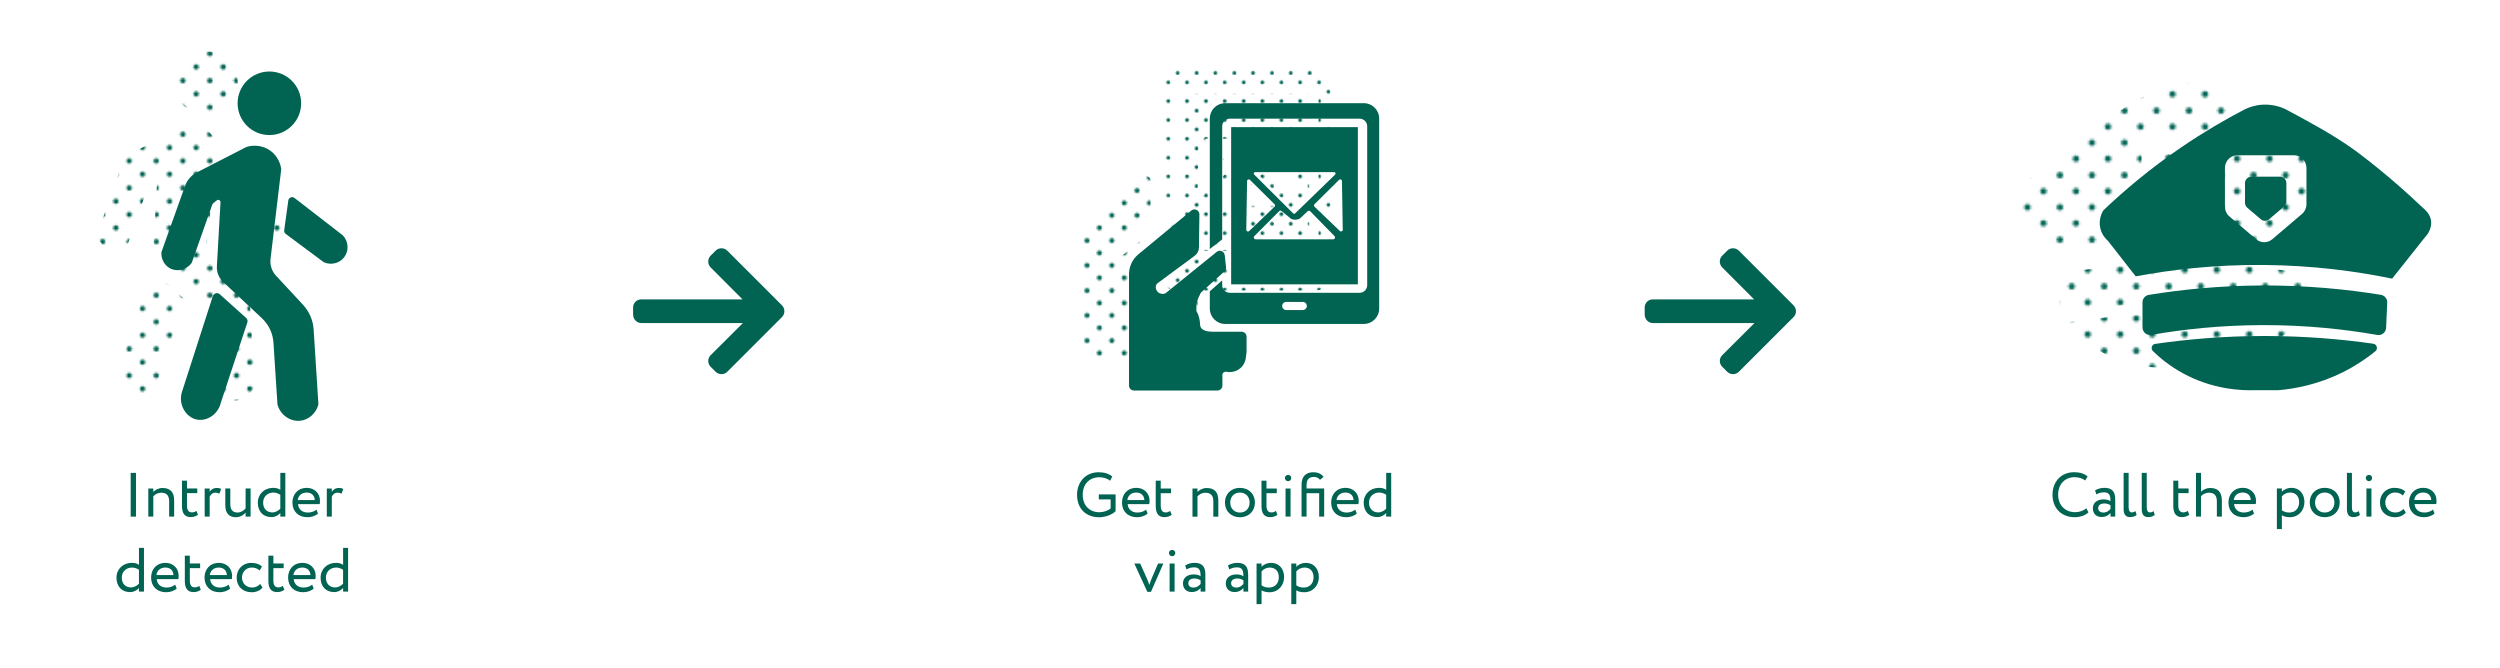 <?xml version="1.0" encoding="UTF-8"?>
<svg xmlns="http://www.w3.org/2000/svg" xmlns:xlink="http://www.w3.org/1999/xlink" viewBox="0 0 1000 267">
  <defs>
    <style>
      .cls-1 {
        fill: url(#Green-7);
      }

      .cls-2 {
        fill: url(#Green-2);
      }

      .cls-3 {
        fill: none;
      }

      .cls-4 {
        fill: url(#Green-3);
      }

      .cls-5 {
        fill: url(#Green-5);
      }

      .cls-6 {
        fill: url(#Green-4);
      }

      .cls-7 {
        fill: #006555;
      }

      .cls-8 {
        fill: url(#Green-6);
      }

      .cls-9 {
        fill: url(#Green);
      }

      .cls-10 {
        fill: url(#Unnamed_Pattern_4);
      }

      .cls-11 {
        fill: #016352;
      }
    </style>
    <pattern id="Unnamed_Pattern_4" data-name="Unnamed Pattern 4" x="0" y="0" width="28.8" height="28.8" patternTransform="translate(403.18 -8747.54) scale(.74)" patternUnits="userSpaceOnUse" viewBox="0 0 28.8 28.8">
      <g>
        <rect class="cls-3" width="28.8" height="28.8"/>
        <g>
          <path class="cls-11" d="M25.2,26.64c.8,0,1.44-.64,1.44-1.44s-.64-1.44-1.44-1.44-1.44.64-1.44,1.44.64,1.44,1.44,1.44Z"/>
          <path class="cls-11" d="M10.8,26.64c.8,0,1.44-.64,1.44-1.44s-.65-1.44-1.44-1.44-1.44.64-1.44,1.44.64,1.44,1.44,1.44Z"/>
          <path class="cls-11" d="M25.2,12.24c.8,0,1.44-.65,1.44-1.44s-.64-1.44-1.44-1.44-1.44.64-1.44,1.44.64,1.44,1.44,1.44Z"/>
          <path class="cls-11" d="M10.8,12.24c.8,0,1.44-.65,1.44-1.44s-.65-1.44-1.44-1.44-1.44.64-1.44,1.44.64,1.44,1.44,1.44Z"/>
          <path class="cls-11" d="M3.6,19.44c.79,0,1.44-.64,1.44-1.44s-.65-1.44-1.44-1.44-1.44.64-1.44,1.44.64,1.44,1.44,1.44Z"/>
          <path class="cls-11" d="M18,19.44c.79,0,1.44-.64,1.44-1.44s-.65-1.44-1.44-1.44-1.44.64-1.44,1.44.64,1.44,1.44,1.44Z"/>
          <path class="cls-11" d="M3.6,5.04c.79,0,1.44-.64,1.44-1.44s-.65-1.44-1.44-1.44-1.44.64-1.44,1.44.64,1.44,1.44,1.44Z"/>
          <path class="cls-11" d="M18,5.04c.79,0,1.44-.64,1.44-1.44s-.65-1.44-1.44-1.44-1.44.64-1.44,1.44.64,1.44,1.44,1.44Z"/>
        </g>
      </g>
    </pattern>
    <pattern id="Green" x="0" y="0" width="28.8" height="28.8" patternTransform="translate(172.18 -8710.65) scale(.69)" patternUnits="userSpaceOnUse" viewBox="0 0 28.8 28.8">
      <g>
        <rect class="cls-3" width="28.8" height="28.8"/>
        <g>
          <path class="cls-7" d="M25.2,26.64c.8,0,1.44-.64,1.44-1.44s-.64-1.44-1.44-1.44-1.44.64-1.44,1.44.64,1.44,1.44,1.44Z"/>
          <path class="cls-7" d="M10.8,26.64c.8,0,1.44-.64,1.44-1.44s-.65-1.44-1.44-1.44-1.44.64-1.44,1.44.64,1.44,1.44,1.44Z"/>
          <path class="cls-7" d="M25.2,12.24c.8,0,1.44-.65,1.44-1.44s-.64-1.44-1.44-1.44-1.44.64-1.44,1.44.64,1.44,1.44,1.44Z"/>
          <path class="cls-7" d="M10.8,12.24c.8,0,1.44-.65,1.44-1.44s-.65-1.44-1.44-1.44-1.44.64-1.44,1.44.64,1.44,1.44,1.44Z"/>
          <path class="cls-7" d="M3.6,19.44c.79,0,1.44-.64,1.44-1.44s-.65-1.44-1.44-1.44-1.44.64-1.44,1.44.64,1.44,1.44,1.44Z"/>
          <path class="cls-7" d="M18,19.44c.79,0,1.44-.64,1.44-1.44s-.65-1.44-1.44-1.44-1.44.64-1.44,1.44.64,1.44,1.44,1.44Z"/>
          <path class="cls-7" d="M3.6,5.04c.79,0,1.44-.64,1.44-1.44s-.65-1.44-1.44-1.44-1.44.64-1.44,1.44.64,1.44,1.44,1.44Z"/>
          <path class="cls-7" d="M18,5.04c.79,0,1.44-.64,1.44-1.44s-.65-1.44-1.44-1.44-1.44.64-1.44,1.44.64,1.44,1.44,1.44Z"/>
        </g>
      </g>
    </pattern>
    <pattern id="Green-2" data-name="Green" patternTransform="translate(-533.58 -10151.7) scale(.52)" xlink:href="#Green"/>
    <pattern id="Green-3" data-name="Green" patternTransform="translate(-533.58 -10151.7) scale(.52)" xlink:href="#Green"/>
    <pattern id="Green-4" data-name="Green" patternTransform="translate(812.66 -7554.28) scale(.89)" xlink:href="#Green"/>
    <pattern id="Green-5" data-name="Green" patternTransform="translate(812.66 -7554.28) scale(.89)" xlink:href="#Green"/>
    <pattern id="Green-6" data-name="Green" patternTransform="translate(794.95 -7572.92) scale(.89)" xlink:href="#Green"/>
    <pattern id="Green-7" data-name="Green" patternTransform="translate(812.66 -7554.28) scale(.89)" xlink:href="#Green"/>
  </defs>
  <g id="text">
    <g>
      <path class="cls-11" d="M52.27,189.15h2.12v17.5h-2.12v-17.5Z"/>
      <path class="cls-11" d="M59.32,195.4h2v1.37c.77-.85,2.2-1.57,3.67-1.57,2.92,0,4.67,1.43,4.67,4.95v6.5h-2v-6.12c0-2.35-1.07-3.45-3.17-3.45-1.27,0-2.45.62-3.17,1.45v8.12h-2v-11.25Z"/>
      <path class="cls-11" d="M72.79,192.27h2v3.12h4.12v1.87h-4.12v4.9c0,1.77.57,2.8,2,2.8.77,0,1.37-.32,1.77-.62l.62,1.55c-.6.5-1.62.95-2.87.95-2.52,0-3.52-1.6-3.52-4.47v-10.1Z"/>
      <path class="cls-11" d="M81.87,195.4h2v1.32c.58-.85,1.4-1.53,2.82-1.53.92,0,1.37.15,1.75.43l-.7,1.88c-.55-.33-.85-.43-1.52-.43-1.3,0-1.92.78-2.35,1.6v7.97h-2v-11.25Z"/>
      <path class="cls-11" d="M100.24,206.64h-2v-1.6c-.77.95-2.2,1.85-3.97,1.85-2.5,0-4.15-1.5-4.15-4.8v-6.7h2v6.25c0,2.12.85,3.37,2.9,3.37,1.3,0,2.52-.77,3.22-1.67v-7.95h2v11.25Z"/>
      <path class="cls-11" d="M112.12,205.22c-.82.9-2.05,1.62-3.57,1.62-3.3,0-5.42-2.28-5.42-5.75s2.6-5.95,6.15-5.95c1.2,0,2.07.25,2.85.8v-6.8h2v17.5h-2v-1.42ZM112.12,203.47v-5.57c-.95-.6-1.85-.88-2.77-.88-2.22,0-4.1,1.55-4.1,4.03s1.57,3.92,3.67,3.92c1.3,0,2.5-.72,3.2-1.5Z"/>
      <path class="cls-11" d="M127.21,205.42c-1.1,1-2.72,1.47-4.22,1.47-3.65,0-6.02-2.32-6.02-5.87,0-3.27,2.1-5.87,5.8-5.87,2.9,0,5.22,2.05,5.22,5.15,0,.55-.05,1-.12,1.35h-8.65c.17,2.12,1.72,3.37,3.92,3.37,1.45,0,2.72-.5,3.45-1.17l.62,1.57ZM119.09,200.02h6.82c-.1-1.85-1.3-3-3.25-3-2.05,0-3.35,1.28-3.57,3Z"/>
      <path class="cls-11" d="M130.72,195.4h2v1.32c.57-.85,1.4-1.53,2.82-1.53.92,0,1.37.15,1.75.43l-.7,1.88c-.55-.33-.85-.43-1.52-.43-1.3,0-1.92.78-2.35,1.6v7.97h-2v-11.25Z"/>
      <path class="cls-11" d="M55.58,235.22c-.82.9-2.05,1.62-3.57,1.62-3.3,0-5.42-2.28-5.42-5.75s2.6-5.95,6.15-5.95c1.2,0,2.07.25,2.85.8v-6.8h2v17.5h-2v-1.42ZM55.58,233.47v-5.57c-.95-.6-1.85-.88-2.77-.88-2.22,0-4.1,1.55-4.1,4.03s1.57,3.92,3.67,3.92c1.3,0,2.5-.72,3.2-1.5Z"/>
      <path class="cls-11" d="M70.68,235.42c-1.1,1-2.72,1.47-4.22,1.47-3.65,0-6.02-2.32-6.02-5.87,0-3.27,2.1-5.87,5.8-5.87,2.9,0,5.22,2.05,5.22,5.15,0,.55-.05,1-.12,1.35h-8.65c.17,2.12,1.72,3.37,3.92,3.37,1.45,0,2.72-.5,3.45-1.17l.62,1.57ZM62.56,230.02h6.82c-.1-1.85-1.3-3-3.25-3-2.05,0-3.35,1.28-3.57,3Z"/>
      <path class="cls-11" d="M73.93,222.27h2v3.12h4.12v1.87h-4.12v4.9c0,1.77.57,2.8,2,2.8.77,0,1.37-.32,1.77-.62l.62,1.55c-.6.5-1.62.95-2.87.95-2.52,0-3.52-1.6-3.52-4.47v-10.1Z"/>
      <path class="cls-11" d="M92.05,235.42c-1.1,1-2.72,1.47-4.22,1.47-3.65,0-6.02-2.32-6.02-5.87,0-3.27,2.1-5.87,5.8-5.87,2.9,0,5.22,2.05,5.22,5.15,0,.55-.05,1-.12,1.35h-8.65c.17,2.12,1.72,3.37,3.92,3.37,1.45,0,2.72-.5,3.45-1.17l.62,1.57ZM83.93,230.02h6.82c-.1-1.85-1.3-3-3.25-3-2.05,0-3.35,1.28-3.57,3Z"/>
      <path class="cls-11" d="M105,235.02c-.95,1.23-2.6,1.88-4.32,1.88-3.57,0-6.02-2.32-6.02-5.87,0-3.27,2.4-5.87,5.7-5.87,1.8,0,3.37.42,4.42,1.47l-.92,1.57c-.95-.88-2.05-1.18-3.22-1.18-2.02,0-3.85,1.62-3.85,4s1.82,4,4.05,4c1.35,0,2.47-.6,3.22-1.45l.95,1.45Z"/>
      <path class="cls-11" d="M107.35,222.27h2v3.12h4.12v1.87h-4.12v4.9c0,1.77.57,2.8,2,2.8.77,0,1.37-.32,1.77-.62l.62,1.55c-.6.5-1.62.95-2.87.95-2.52,0-3.52-1.6-3.52-4.47v-10.1Z"/>
      <path class="cls-11" d="M125.48,235.42c-1.1,1-2.72,1.47-4.22,1.47-3.65,0-6.02-2.32-6.02-5.87,0-3.27,2.1-5.87,5.8-5.87,2.9,0,5.22,2.05,5.22,5.15,0,.55-.05,1-.12,1.35h-8.65c.17,2.12,1.72,3.37,3.92,3.37,1.45,0,2.72-.5,3.45-1.17l.62,1.57ZM117.35,230.02h6.82c-.1-1.85-1.3-3-3.25-3-2.05,0-3.35,1.28-3.57,3Z"/>
      <path class="cls-11" d="M137.23,235.22c-.82.9-2.05,1.62-3.57,1.62-3.3,0-5.42-2.28-5.42-5.75s2.6-5.95,6.15-5.95c1.2,0,2.07.25,2.85.8v-6.8h2v17.5h-2v-1.42ZM137.23,233.47v-5.57c-.95-.6-1.85-.88-2.77-.88-2.22,0-4.1,1.55-4.1,4.03s1.57,3.92,3.67,3.92c1.3,0,2.5-.72,3.2-1.5Z"/>
    </g>
    <g>
      <path class="cls-11" d="M439.52,197.75h6.72v6.72c-1.55,1.55-4.37,2.43-6.55,2.43-5.45,0-8.87-3.55-8.87-9,0-5.02,3.37-9,8.6-9,2.37,0,4.07.57,5.5,1.7l-.92,1.7c-1.02-.92-2.65-1.4-4.32-1.4-3.9,0-6.6,2.77-6.6,7s2.7,7,6.67,7c1.65,0,3.57-.65,4.5-1.55v-3.6h-4.72v-2Z"/>
      <path class="cls-11" d="M459.04,205.42c-1.1,1-2.72,1.47-4.22,1.47-3.65,0-6.02-2.32-6.02-5.88,0-3.27,2.1-5.87,5.8-5.87,2.9,0,5.22,2.05,5.22,5.15,0,.55-.05,1-.12,1.35h-8.65c.17,2.12,1.72,3.38,3.92,3.38,1.45,0,2.72-.5,3.45-1.18l.62,1.58ZM450.92,200.02h6.82c-.1-1.85-1.3-3-3.25-3-2.05,0-3.35,1.28-3.57,3Z"/>
      <path class="cls-11" d="M462.29,192.28h2v3.12h4.12v1.88h-4.12v4.9c0,1.78.57,2.8,2,2.8.77,0,1.37-.32,1.77-.62l.62,1.55c-.6.5-1.62.95-2.87.95-2.52,0-3.52-1.6-3.52-4.47v-10.1Z"/>
      <path class="cls-11" d="M476.99,195.4h2v1.38c.77-.85,2.2-1.57,3.67-1.57,2.92,0,4.67,1.42,4.67,4.95v6.5h-2v-6.12c0-2.35-1.07-3.45-3.17-3.45-1.27,0-2.45.62-3.17,1.45v8.12h-2v-11.25Z"/>
      <path class="cls-11" d="M495.97,195.15c3.6,0,6,2.5,6,5.87s-2.4,5.88-6,5.88-6-2.5-6-5.88,2.4-5.87,6-5.87ZM495.97,205.02c2.25,0,3.87-1.6,3.87-4s-1.62-4-3.87-4-3.87,1.62-3.87,4,1.62,4,3.87,4Z"/>
      <path class="cls-11" d="M504.59,192.28h2v3.12h4.12v1.88h-4.12v4.9c0,1.78.57,2.8,2,2.8.78,0,1.38-.32,1.77-.62l.62,1.55c-.6.5-1.62.95-2.87.95-2.52,0-3.52-1.6-3.52-4.47v-10.1Z"/>
      <path class="cls-11" d="M515.27,189.97c.62,0,1.22.47,1.22,1.2,0,.83-.6,1.3-1.22,1.3-.7,0-1.3-.47-1.3-1.3,0-.72.6-1.2,1.3-1.2ZM514.22,195.4h2v11.25h-2v-11.25Z"/>
      <path class="cls-11" d="M527.67,197.27h-5.05v9.37h-2v-12.77c0-3.43,1.87-4.97,4.7-4.97,2.22,0,3.42.92,4.12,1.85l-1.45,1.17c-.47-.62-1.22-1.15-2.35-1.15-1.92,0-3.02.92-3.02,3.32v1.3h7.05v11.25h-2v-9.37Z"/>
      <path class="cls-11" d="M542.71,205.42c-1.1,1-2.72,1.47-4.22,1.47-3.65,0-6.02-2.32-6.02-5.88,0-3.27,2.1-5.87,5.8-5.87,2.9,0,5.22,2.05,5.22,5.15,0,.55-.05,1-.12,1.35h-8.65c.18,2.12,1.72,3.38,3.92,3.38,1.45,0,2.72-.5,3.45-1.18l.62,1.58ZM534.59,200.02h6.82c-.1-1.85-1.3-3-3.25-3-2.05,0-3.35,1.28-3.57,3Z"/>
      <path class="cls-11" d="M554.47,205.22c-.83.9-2.05,1.62-3.57,1.62-3.3,0-5.42-2.27-5.42-5.75s2.6-5.95,6.15-5.95c1.2,0,2.07.25,2.85.8v-6.8h2v17.5h-2v-1.43ZM554.47,203.47v-5.57c-.95-.6-1.85-.88-2.77-.88-2.22,0-4.1,1.55-4.1,4.02s1.58,3.92,3.67,3.92c1.3,0,2.5-.72,3.2-1.5Z"/>
      <path class="cls-11" d="M460.39,236.75h-1.45l-5.22-11.35h2.35l2.72,6.07c.32.72.67,1.67.95,2.5.25-.82.6-1.8.92-2.55l2.57-6.02h2.12l-4.97,11.35Z"/>
      <path class="cls-11" d="M468.89,219.97c.62,0,1.22.47,1.22,1.2,0,.83-.6,1.3-1.22,1.3-.7,0-1.3-.47-1.3-1.3,0-.72.6-1.2,1.3-1.2ZM467.84,225.4h2v11.25h-2v-11.25Z"/>
      <path class="cls-11" d="M474.07,226.17c1-.62,2.35-1.03,3.75-1.03,3.2,0,4.32,1.68,4.32,4.6v6.9h-1.9v-1.45c-.67.85-1.75,1.62-3.6,1.62-2.05,0-3.45-1.3-3.45-3.47,0-2.3,1.82-3.57,4.25-3.57.88,0,2.05.17,2.8.72,0-2.1-.32-3.55-2.55-3.55-1.37,0-2.2.35-3.1.82l-.52-1.6ZM480.24,233.57v-1.43c-.7-.5-1.55-.75-2.52-.75-1.2,0-2.4.55-2.4,1.85,0,1.08.73,1.78,2.02,1.78,1.47,0,2.32-.78,2.9-1.45Z"/>
      <path class="cls-11" d="M491.19,226.17c1-.62,2.35-1.03,3.75-1.03,3.2,0,4.32,1.68,4.32,4.6v6.9h-1.9v-1.45c-.67.85-1.75,1.62-3.6,1.62-2.05,0-3.45-1.3-3.45-3.47,0-2.3,1.82-3.57,4.25-3.57.88,0,2.05.17,2.8.72,0-2.1-.32-3.55-2.55-3.55-1.37,0-2.2.35-3.1.82l-.52-1.6ZM497.37,233.57v-1.43c-.7-.5-1.55-.75-2.52-.75-1.2,0-2.4.55-2.4,1.85,0,1.08.73,1.78,2.02,1.78,1.47,0,2.32-.78,2.9-1.45Z"/>
      <path class="cls-11" d="M502.62,225.4h2v1.32c.77-.9,2.27-1.57,3.82-1.57,3.2,0,5.2,2.38,5.2,5.7s-2.33,6.05-5.85,6.05c-1.2,0-2.38-.25-3.17-.78v5.52h-2v-16.25ZM504.62,228.57v5.57c1,.68,1.92.88,3,.88,2.4,0,3.9-1.72,3.9-4.1s-1.32-3.9-3.65-3.9c-1.32,0-2.55.67-3.25,1.55Z"/>
      <path class="cls-11" d="M516.52,225.4h2v1.32c.78-.9,2.27-1.57,3.82-1.57,3.2,0,5.2,2.38,5.2,5.7s-2.33,6.05-5.85,6.05c-1.2,0-2.38-.25-3.17-.78v5.52h-2v-16.25ZM518.52,228.57v5.57c1,.68,1.92.88,3,.88,2.4,0,3.9-1.72,3.9-4.1s-1.32-3.9-3.65-3.9c-1.32,0-2.55.67-3.25,1.55Z"/>
    </g>
    <g>
      <path class="cls-11" d="M835.39,204.93c-1.17,1.2-3.35,1.95-5.52,1.95-5.25,0-8.87-3.55-8.87-9,0-5.02,3.25-9,8.72-9,2.25,0,4.07.62,5.32,1.7l-.97,1.6c-1.15-.85-2.5-1.3-4.32-1.3-3.8,0-6.5,2.85-6.5,7s2.77,7,6.82,7c1.67,0,3.27-.57,4.47-1.55l.85,1.6Z"/>
      <path class="cls-11" d="M838.02,196.16c1-.62,2.35-1.03,3.75-1.03,3.2,0,4.32,1.68,4.32,4.6v6.9h-1.9v-1.45c-.67.85-1.75,1.62-3.6,1.62-2.05,0-3.45-1.3-3.45-3.47,0-2.3,1.82-3.57,4.25-3.57.87,0,2.05.17,2.8.72,0-2.1-.33-3.55-2.55-3.55-1.38,0-2.2.35-3.1.82l-.52-1.6ZM844.2,203.56v-1.43c-.7-.5-1.55-.75-2.52-.75-1.2,0-2.4.55-2.4,1.85,0,1.08.72,1.78,2.02,1.78,1.47,0,2.33-.78,2.9-1.45Z"/>
      <path class="cls-11" d="M849.45,189.14h2v13.6c0,1.53.38,2.22,1.33,2.22.55,0,1.05-.25,1.42-.5l.45,1.53c-.6.47-1.47.85-2.65.85-1.7,0-2.55-1.03-2.55-3.2v-14.5Z"/>
      <path class="cls-11" d="M856.7,189.14h2v13.6c0,1.53.38,2.22,1.33,2.22.55,0,1.05-.25,1.42-.5l.45,1.53c-.6.47-1.47.85-2.65.85-1.7,0-2.55-1.03-2.55-3.2v-14.5Z"/>
      <path class="cls-11" d="M869.32,192.26h2v3.12h4.12v1.88h-4.12v4.9c0,1.78.58,2.8,2,2.8.77,0,1.37-.32,1.77-.62l.62,1.55c-.6.5-1.62.95-2.87.95-2.52,0-3.52-1.6-3.52-4.47v-10.1Z"/>
      <path class="cls-11" d="M878.4,189.14h2v7.55c.83-.85,2.25-1.5,3.67-1.5,2.92,0,4.67,1.47,4.67,5v6.45h-2v-6.17c0-2.25-1.07-3.4-3.15-3.4-1.25,0-2.5.62-3.2,1.42v8.15h-2v-17.5Z"/>
      <path class="cls-11" d="M901.62,205.41c-1.1,1-2.72,1.47-4.22,1.47-3.65,0-6.02-2.32-6.02-5.88,0-3.27,2.1-5.87,5.8-5.87,2.9,0,5.22,2.05,5.22,5.15,0,.55-.05,1-.12,1.35h-8.65c.18,2.12,1.72,3.38,3.92,3.38,1.45,0,2.72-.5,3.45-1.18l.62,1.58ZM893.5,200.01h6.82c-.1-1.85-1.3-3-3.25-3-2.05,0-3.35,1.28-3.57,3Z"/>
      <path class="cls-11" d="M910.75,195.38h2v1.32c.78-.9,2.27-1.57,3.82-1.57,3.2,0,5.2,2.38,5.2,5.7s-2.33,6.05-5.85,6.05c-1.2,0-2.38-.25-3.17-.78v5.52h-2v-16.25ZM912.75,198.56v5.57c1,.68,1.92.88,3,.88,2.4,0,3.9-1.72,3.9-4.1s-1.32-3.9-3.65-3.9c-1.32,0-2.55.67-3.25,1.55Z"/>
      <path class="cls-11" d="M929.89,195.13c3.6,0,6,2.5,6,5.87s-2.4,5.88-6,5.88-6-2.5-6-5.88,2.4-5.87,6-5.87ZM929.89,205.01c2.25,0,3.87-1.6,3.87-4s-1.62-4-3.87-4-3.87,1.62-3.87,4,1.62,4,3.87,4Z"/>
      <path class="cls-11" d="M938.77,189.14h2v13.6c0,1.53.38,2.22,1.33,2.22.55,0,1.05-.25,1.42-.5l.45,1.53c-.6.47-1.47.85-2.65.85-1.7,0-2.55-1.03-2.55-3.2v-14.5Z"/>
      <path class="cls-11" d="M947.62,189.96c.62,0,1.22.47,1.22,1.2,0,.83-.6,1.3-1.22,1.3-.7,0-1.3-.47-1.3-1.3,0-.72.6-1.2,1.3-1.2ZM946.57,195.38h2v11.25h-2v-11.25Z"/>
      <path class="cls-11" d="M962.32,205.01c-.95,1.22-2.6,1.88-4.32,1.88-3.57,0-6.02-2.32-6.02-5.88,0-3.27,2.4-5.87,5.7-5.87,1.8,0,3.37.43,4.42,1.47l-.92,1.57c-.95-.87-2.05-1.17-3.22-1.17-2.02,0-3.85,1.62-3.85,4s1.83,4,4.05,4c1.35,0,2.47-.6,3.22-1.45l.95,1.45Z"/>
      <path class="cls-11" d="M973.82,205.41c-1.1,1-2.72,1.47-4.22,1.47-3.65,0-6.02-2.32-6.02-5.88,0-3.27,2.1-5.87,5.8-5.87,2.9,0,5.22,2.05,5.22,5.15,0,.55-.05,1-.12,1.35h-8.65c.18,2.12,1.72,3.38,3.92,3.38,1.45,0,2.72-.5,3.45-1.18l.62,1.58ZM965.69,200.01h6.82c-.1-1.85-1.3-3-3.25-3-2.05,0-3.35,1.28-3.57,3Z"/>
    </g>
  </g>
  <g id="icons_dots">
    <circle class="cls-10" cx="82.38" cy="33.2" r="12.71"/>
    <path class="cls-10" d="M53.39,60.83l19.31-9.91c.51-.26,1.05-.45,1.61-.55,1.7-.31,5.19-.55,8.42,1.75,3.44,2.46,4.2,6.12,4.37,7.21.02.15.02.29,0,.44-1.42,11.88-2.83,23.75-4.25,35.63-.3,2.48.51,4.97,2.22,6.8l10.73,11.55c2.54,2.73,4.06,6.26,4.29,9.98l1.89,29.62c.01.19,0,.38-.06.57-.99,3.41-3.86,5.89-7.21,6.25-3.96.42-7.86-2.23-9.05-6.34-.04-.12-.06-.25-.06-.37-.53-8.18-1.06-16.35-1.59-24.53-.24-3.72-1.89-7.2-4.61-9.75l-15.5-14.5c-1.73-1.62-2.65-3.92-2.52-6.29l1.45-25.6c.04-.78-.85-1.25-1.47-.77l-1.32,1.04c-.25.2-.44.46-.54.76l-8.09,22.95c-.06.17-.15.34-.26.48-2.06,2.59-5.58,3.41-8.33,2.06-2.27-1.12-3.7-3.58-3.65-6.25,0-.18.04-.36.1-.53,3.13-8.77,6.25-17.53,9.38-26.3.84-2.34,2.53-4.28,4.75-5.42Z"/>
    <path class="cls-10" d="M62.52,109.58l10.57,9.49c.5.45.69,1.16.48,1.8l-10.63,32.18c-1.13,4.65-5.58,7.43-9.51,6.68-4.46-.86-7.73-6.17-5.92-11.38,4.08-12.67,8.16-25.35,12.25-38.02.38-1.17,1.84-1.57,2.76-.74Z"/>
    <g>
      <g>
        <path class="cls-9" d="M460.89,117.65c-.55-.96-.14-1.91-.72-4.03-.32-1.18-.78-2.09-1.1-2.65,0-.07,0-.15.01-.24,0-.08.02-.16.04-.24-.06-.87-.03-2.14.38-3.59.28-.97.65-1.76.99-2.35.03-.14.1-.34.22-.56.1-.17.23-.33.38-.47l9.23-8.31c.47-.43.71-1.06.64-1.69l-.53-4.8c-.17-1.56-2-2.31-3.22-1.32l-20.44,16.53c-1.02.49-2.23.31-3.05-.44-.62-.57-.93-1.38-.87-2.2.04-.57.35-1.08.8-1.42,4.92-3.63,9.84-7.26,14.75-10.9,1.06-.79,1.7-2.02,1.72-3.35l.18-13.21c.02-1.69-1.94-2.63-3.24-1.55l-21.14,17.48c-2.39,1.98-3.78,4.92-3.78,8.03v44.5c0,1.09.89,1.98,1.98,1.98h33.4c1.09,0,1.98-.89,1.98-1.98v-4.09c-.02-.19-.02-.56.21-.88.36-.52,1.16-.73,1.95-.46.42.05,2.97.29,5.07-1.56,1.6-1.4,1.99-3.18,2.09-3.74.05-.41.1-.82.15-1.23.06-.48.13-.95.2-1.41v-6.18c0-1.09-.89-1.98-1.98-1.98h-11.07c-3.52.04-4.76-.86-5.24-1.7Z"/>
        <path class="cls-2" d="M464.46,103.15v6.92c0,3.39,2.75,6.14,6.14,6.14h55.47c3.39,0,6.14-2.75,6.14-6.14V34.05c0-3.39-2.75-6.14-6.14-6.14h-55.47c-3.39,0-6.14,2.75-6.14,6.14v52.19M501.63,110.66h-6.6c-.9,0-1.63-.73-1.63-1.63s.73-1.63,1.63-1.63h6.6c.9,0,1.63.73,1.63,1.63s-.73,1.63-1.63,1.63ZM464.46,86.23l4.96-3.85v-45.22c0-1.7,1.37-3.07,3.07-3.07h51.86c1.7,0,3.07,1.37,3.07,3.07v63.53c0,1.7-1.37,3.07-3.07,3.07h-51.86c-1.7,0-3.07-1.37-3.07-3.07v-1.92l-4.96,4.38"/>
      </g>
      <path class="cls-4" d="M472.99,37.49v62.88h50.68v-62.88h-50.68ZM482.59,55.49h31.61c.51,0,.76.62.4.97l-16.01,15.53c-.22.22-.58.21-.8,0l-15.6-15.53c-.36-.36-.11-.97.4-.97ZM479.04,78.55l.32-19.49c0-.6.73-.89,1.15-.47l9.84,9.75c.27.27.27.71,0,.97l-10.16,9.75c-.43.42-1.15.1-1.14-.5ZM513.82,82.36h-31.01c-.67,0-1-.81-.53-1.28l9.92-9.97c.27-.27.71-.3,1.01-.05l3.74,3.09c.06.05.14.1.21.12.33.12.81.25,1.39.25.8,0,1.43-.22,1.8-.39.07-.03.13-.08.19-.13,1.02-.96,2.03-1.91,3.05-2.87.3-.28.77-.27,1.05.02l9.7,9.93c.46.48.13,1.28-.54,1.28ZM516.48,79.05l-10.16-9.75c-.27-.26-.28-.7,0-.97l9.84-9.75c.42-.42,1.14-.13,1.15.47l.32,19.49c0,.6-.71.92-1.14.5Z"/>
    </g>
    <g>
      <path class="cls-6" d="M823.62,112.03v10.02c0,1.88,1.69,3.31,3.55,2.98,12.53-2.19,27.48-3.86,44.37-3.91,17.57-.05,33.09,1.68,45.98,3.94,1.8.32,3.46-1.02,3.54-2.85.15-3.36.3-6.71.45-10.07.07-1.54-1.03-2.88-2.55-3.13-13.55-2.21-29.66-3.83-47.8-3.74-16.97.09-32.12,1.66-45,3.76-1.47.24-2.55,1.5-2.55,2.99Z"/>
      <path class="cls-5" d="M828.74,128.62c-1.41.2-1.96,1.93-.94,2.93,2.97,2.88,6.93,6.09,12.03,8.87,11.93,6.5,23.29,6.93,28.97,6.74h9.03c.05,0,.1,0,.15,0,6.19-.52,15.68-2.11,25.98-7.28,5.19-2.61,9.43-5.55,12.79-8.28,1.16-.94.65-2.81-.83-3.02-12.69-1.82-27.36-3.1-43.66-3.09-16.25.01-30.88,1.32-43.52,3.15Z"/>
      <path class="cls-8" d="M938.94,78.86c-.53-2.65-2.71-4.21-3.46-4.92-12.21-11.66-24.01-20.74-28.78-24.05-7.2-4.99-15.45-9.59-25.87-15.12-1.6-.76-4.86-2.05-9.11-1.82-3.17.17-5.63,1.12-7.1,1.82-7.89,4.1-16.44,9.07-25.32,15.12-12.5,8.51-22.88,17.27-31.33,25.32-.38.61-2,3.35-1.28,6.92.6,2.98,2.47,4.74,3.1,5.28,3.7,4.74,7.41,9.47,11.11,14.21,13.9-2.61,31.17-4.71,51.01-4.55,20.12.15,37.57,2.58,51.56,5.47,4.43-5.59,8.87-11.17,13.3-16.76.22-.22,2.97-3.03,2.19-6.92ZM889.21,72.75c0,1.51-.66,2.95-1.8,3.92l-11.88,10.11c-1.86,1.58-4.57,1.58-6.43,0l-10.71-9.14c-1.14-.97-1.79-2.4-1.79-3.91v-15.44c0-2.82,2.24-5.11,5.01-5.11h22.59c2.77,0,5.01,2.29,5.01,5.11v14.47Z"/>
      <path class="cls-1" d="M867.17,61.74h11.47c1.41,0,2.54,1.16,2.54,2.59v7.35c0,.77-.33,1.5-.91,1.99l-6.03,5.14c-.95.8-2.32.8-3.26,0l-5.44-4.64c-.58-.49-.91-1.22-.91-1.99v-7.84c0-1.43,1.14-2.59,2.54-2.59Z"/>
    </g>
  </g>
  <g id="icon_solid">
    <path class="cls-11" d="M312.77,122.13l-21.85-21.85c-.62-.62-1.46-.97-2.34-.97s-1.72.34-2.34.97l-1.98,1.98c-.62.62-.97,1.45-.97,2.34s.34,1.75.97,2.37l12.75,12.78h-40.5c-1.83,0-3.27,1.43-3.27,3.26v2.81c0,1.83,1.44,3.4,3.27,3.4h40.65l-12.89,12.85c-.62.62-.97,1.43-.97,2.32s.34,1.71.97,2.33l1.98,1.98c.62.62,1.45.96,2.34.96s1.72-.34,2.34-.97l21.85-21.85c.63-.63.97-1.46.97-2.35,0-.89-.34-1.73-.97-2.35Z"/>
    <path class="cls-11" d="M717.4,122.13l-21.85-21.85c-.62-.62-1.46-.97-2.34-.97s-1.72.34-2.34.97l-1.98,1.98c-.62.62-.97,1.45-.97,2.34s.34,1.75.97,2.37l12.75,12.78h-40.5c-1.83,0-3.27,1.43-3.27,3.26v2.81c0,1.83,1.44,3.4,3.27,3.4h40.65l-12.89,12.85c-.62.62-.97,1.43-.97,2.32s.34,1.71.97,2.33l1.98,1.98c.62.62,1.45.96,2.34.96s1.72-.34,2.34-.97l21.85-21.85c.63-.63.97-1.46.97-2.35,0-.89-.34-1.73-.97-2.35Z"/>
    <g>
      <path class="cls-11" d="M857,120.95v10.02c0,1.88,1.69,3.31,3.55,2.98,12.53-2.19,27.48-3.86,44.37-3.91,17.57-.05,33.09,1.68,45.98,3.94,1.8.32,3.46-1.02,3.54-2.85.15-3.36.3-6.71.45-10.07.07-1.54-1.03-2.88-2.55-3.13-13.55-2.21-29.66-3.83-47.8-3.74-16.97.09-32.12,1.66-45,3.76-1.47.24-2.55,1.5-2.55,2.99Z"/>
      <path class="cls-11" d="M862.12,137.53c-1.41.2-1.96,1.93-.94,2.93,2.97,2.88,6.93,6.09,12.03,8.87,11.93,6.5,23.29,6.93,28.97,6.74h9.03c.05,0,.1,0,.15,0,6.19-.52,15.68-2.11,25.98-7.28,5.19-2.61,9.43-5.55,12.79-8.28,1.16-.94.65-2.81-.83-3.02-12.69-1.82-27.36-3.1-43.66-3.09-16.25.01-30.88,1.32-43.52,3.15Z"/>
      <path class="cls-11" d="M972.32,87.78c-.53-2.65-2.71-4.21-3.46-4.92-12.21-11.66-24.01-20.74-28.78-24.05-7.2-4.99-15.45-9.59-25.87-15.12-1.6-.76-4.86-2.05-9.11-1.82-3.17.17-5.63,1.12-7.1,1.82-7.89,4.1-16.44,9.07-25.32,15.12-12.5,8.51-22.88,17.27-31.33,25.32-.38.61-2,3.35-1.28,6.92.6,2.98,2.47,4.74,3.1,5.28,3.7,4.74,7.41,9.47,11.11,14.21,13.9-2.61,31.17-4.71,51.01-4.55,20.12.15,37.57,2.58,51.56,5.47,4.43-5.59,8.87-11.17,13.3-16.76.22-.22,2.97-3.03,2.19-6.92ZM922.58,81.67c0,1.51-.66,2.95-1.8,3.92l-11.88,10.11c-1.86,1.58-4.57,1.58-6.43,0l-10.71-9.14c-1.14-.97-1.79-2.4-1.79-3.91v-15.44c0-2.82,2.24-5.11,5.01-5.11h22.59c2.77,0,5.01,2.29,5.01,5.11v14.47Z"/>
      <path class="cls-11" d="M900.54,70.66h11.47c1.41,0,2.54,1.16,2.54,2.59v7.35c0,.77-.33,1.5-.91,1.99l-6.03,5.14c-.95.8-2.32.8-3.26,0l-5.44-4.64c-.58-.49-.91-1.22-.91-1.99v-7.84c0-1.43,1.14-2.59,2.54-2.59Z"/>
    </g>
    <path class="cls-10" d="M89.94,72.09l-1.64,11.91c-.08.56.16,1.12.61,1.46l15.04,11.18c.1.08.21.14.33.19,2.85,1.22,6.18.36,8.02-2.05,1.96-2.57,1.76-6.29-.51-8.7-.06-.07-.13-.13-.2-.18l-19.17-14.82c-.94-.73-2.32-.17-2.49,1.02Z"/>
    <circle class="cls-11" cx="107.75" cy="41.31" r="12.71"/>
    <path class="cls-11" d="M78.76,68.95l19.31-9.91c.51-.26,1.05-.45,1.61-.55,1.7-.31,5.19-.55,8.42,1.75,3.44,2.46,4.2,6.12,4.37,7.21.02.15.02.29,0,.44-1.42,11.88-2.83,23.75-4.25,35.63-.3,2.48.51,4.97,2.22,6.8l10.73,11.55c2.54,2.73,4.06,6.26,4.29,9.98l1.89,29.62c.01.19,0,.38-.06.57-.99,3.41-3.86,5.89-7.21,6.25-3.96.42-7.86-2.23-9.05-6.34-.04-.12-.06-.25-.06-.37-.53-8.18-1.06-16.35-1.59-24.53-.24-3.72-1.89-7.2-4.61-9.75l-15.5-14.5c-1.73-1.62-2.65-3.92-2.52-6.29l1.45-25.6c.04-.78-.85-1.25-1.47-.77l-1.32,1.04c-.25.2-.44.46-.54.76l-8.09,22.95c-.06.17-.15.34-.26.48-2.06,2.59-5.58,3.41-8.33,2.06-2.27-1.12-3.7-3.58-3.65-6.25,0-.18.04-.36.1-.53,3.13-8.77,6.25-17.53,9.38-26.3.84-2.34,2.53-4.28,4.75-5.42Z"/>
    <path class="cls-11" d="M87.89,117.69l10.57,9.49c.5.45.69,1.16.48,1.8l-10.63,32.18c-1.13,4.65-5.58,7.43-9.51,6.68-4.46-.86-7.73-6.17-5.92-11.38,4.08-12.67,8.16-25.35,12.25-38.02.38-1.17,1.84-1.57,2.76-.74Z"/>
    <path class="cls-11" d="M115.32,80.2l-1.64,11.91c-.08.56.16,1.12.61,1.46l15.04,11.18c.1.08.21.14.33.19,2.85,1.22,6.18.36,8.02-2.05,1.96-2.57,1.76-6.29-.51-8.7-.06-.07-.13-.13-.2-.18l-19.17-14.82c-.94-.73-2.32-.17-2.49,1.02Z"/>
    <g>
      <g>
        <path class="cls-11" d="M480.35,131.01c-.55-.96-.14-1.91-.72-4.03-.32-1.18-.78-2.09-1.1-2.65,0-.07,0-.15.01-.24,0-.08.02-.16.04-.24-.06-.87-.03-2.14.38-3.59.28-.97.65-1.76.99-2.35.03-.14.1-.34.22-.56.1-.17.23-.33.38-.47l9.23-8.31c.47-.43.71-1.06.64-1.69l-.53-4.8c-.17-1.56-2-2.31-3.22-1.32l-20.44,16.53c-1.02.49-2.23.31-3.05-.44-.62-.57-.93-1.38-.87-2.2.04-.57.35-1.08.8-1.42,4.92-3.63,9.84-7.26,14.75-10.9,1.06-.79,1.7-2.02,1.72-3.35l.18-13.21c.02-1.69-1.94-2.63-3.24-1.55l-21.14,17.48c-2.39,1.98-3.78,4.92-3.78,8.03v44.5c0,1.09.89,1.98,1.98,1.98h33.4c1.09,0,1.98-.89,1.98-1.98v-4.09c-.02-.19-.02-.56.21-.88.36-.52,1.16-.73,1.95-.46.42.05,2.97.29,5.07-1.56,1.6-1.4,1.99-3.18,2.09-3.74.05-.41.1-.82.15-1.23.06-.48.13-.95.2-1.41v-6.18c0-1.09-.89-1.98-1.98-1.98h-11.07c-3.52.04-4.76-.86-5.24-1.7Z"/>
        <path class="cls-11" d="M483.92,116.51v6.92c0,3.39,2.75,6.14,6.14,6.14h55.47c3.39,0,6.14-2.75,6.14-6.14V47.41c0-3.39-2.75-6.14-6.14-6.14h-55.47c-3.39,0-6.14,2.75-6.14,6.14v52.19M521.1,124.02h-6.6c-.9,0-1.63-.73-1.63-1.63s.73-1.63,1.63-1.63h6.6c.9,0,1.63.73,1.63,1.63s-.73,1.63-1.63,1.63ZM483.92,99.6l4.96-3.85v-45.22c0-1.7,1.37-3.07,3.07-3.07h51.86c1.7,0,3.07,1.37,3.07,3.07v63.53c0,1.7-1.37,3.07-3.07,3.07h-51.86c-1.7,0-3.07-1.37-3.07-3.07v-1.92l-4.96,4.38"/>
      </g>
      <path class="cls-11" d="M492.46,50.85v62.88h50.68v-62.88h-50.68ZM502.06,68.85h31.61c.51,0,.76.62.4.97l-16.01,15.53c-.22.22-.58.21-.8,0l-15.6-15.53c-.36-.36-.11-.97.4-.97ZM498.51,91.91l.32-19.49c0-.6.73-.89,1.15-.47l9.84,9.75c.27.27.27.71,0,.97l-10.16,9.75c-.43.42-1.15.1-1.14-.5ZM533.28,95.72h-31.01c-.67,0-1-.81-.53-1.28l9.92-9.97c.27-.27.71-.3,1.01-.05l3.74,3.09c.06.05.14.1.21.12.33.12.81.25,1.39.25.8,0,1.43-.22,1.8-.39.07-.03.13-.08.19-.13,1.02-.96,2.03-1.91,3.05-2.87.3-.28.77-.27,1.05.02l9.7,9.93c.46.48.13,1.28-.54,1.28ZM535.95,92.41l-10.16-9.75c-.27-.26-.28-.7,0-.97l9.84-9.75c.42-.42,1.14-.13,1.15.47l.32,19.49c0,.6-.71.92-1.14.5Z"/>
    </g>
  </g>
</svg>